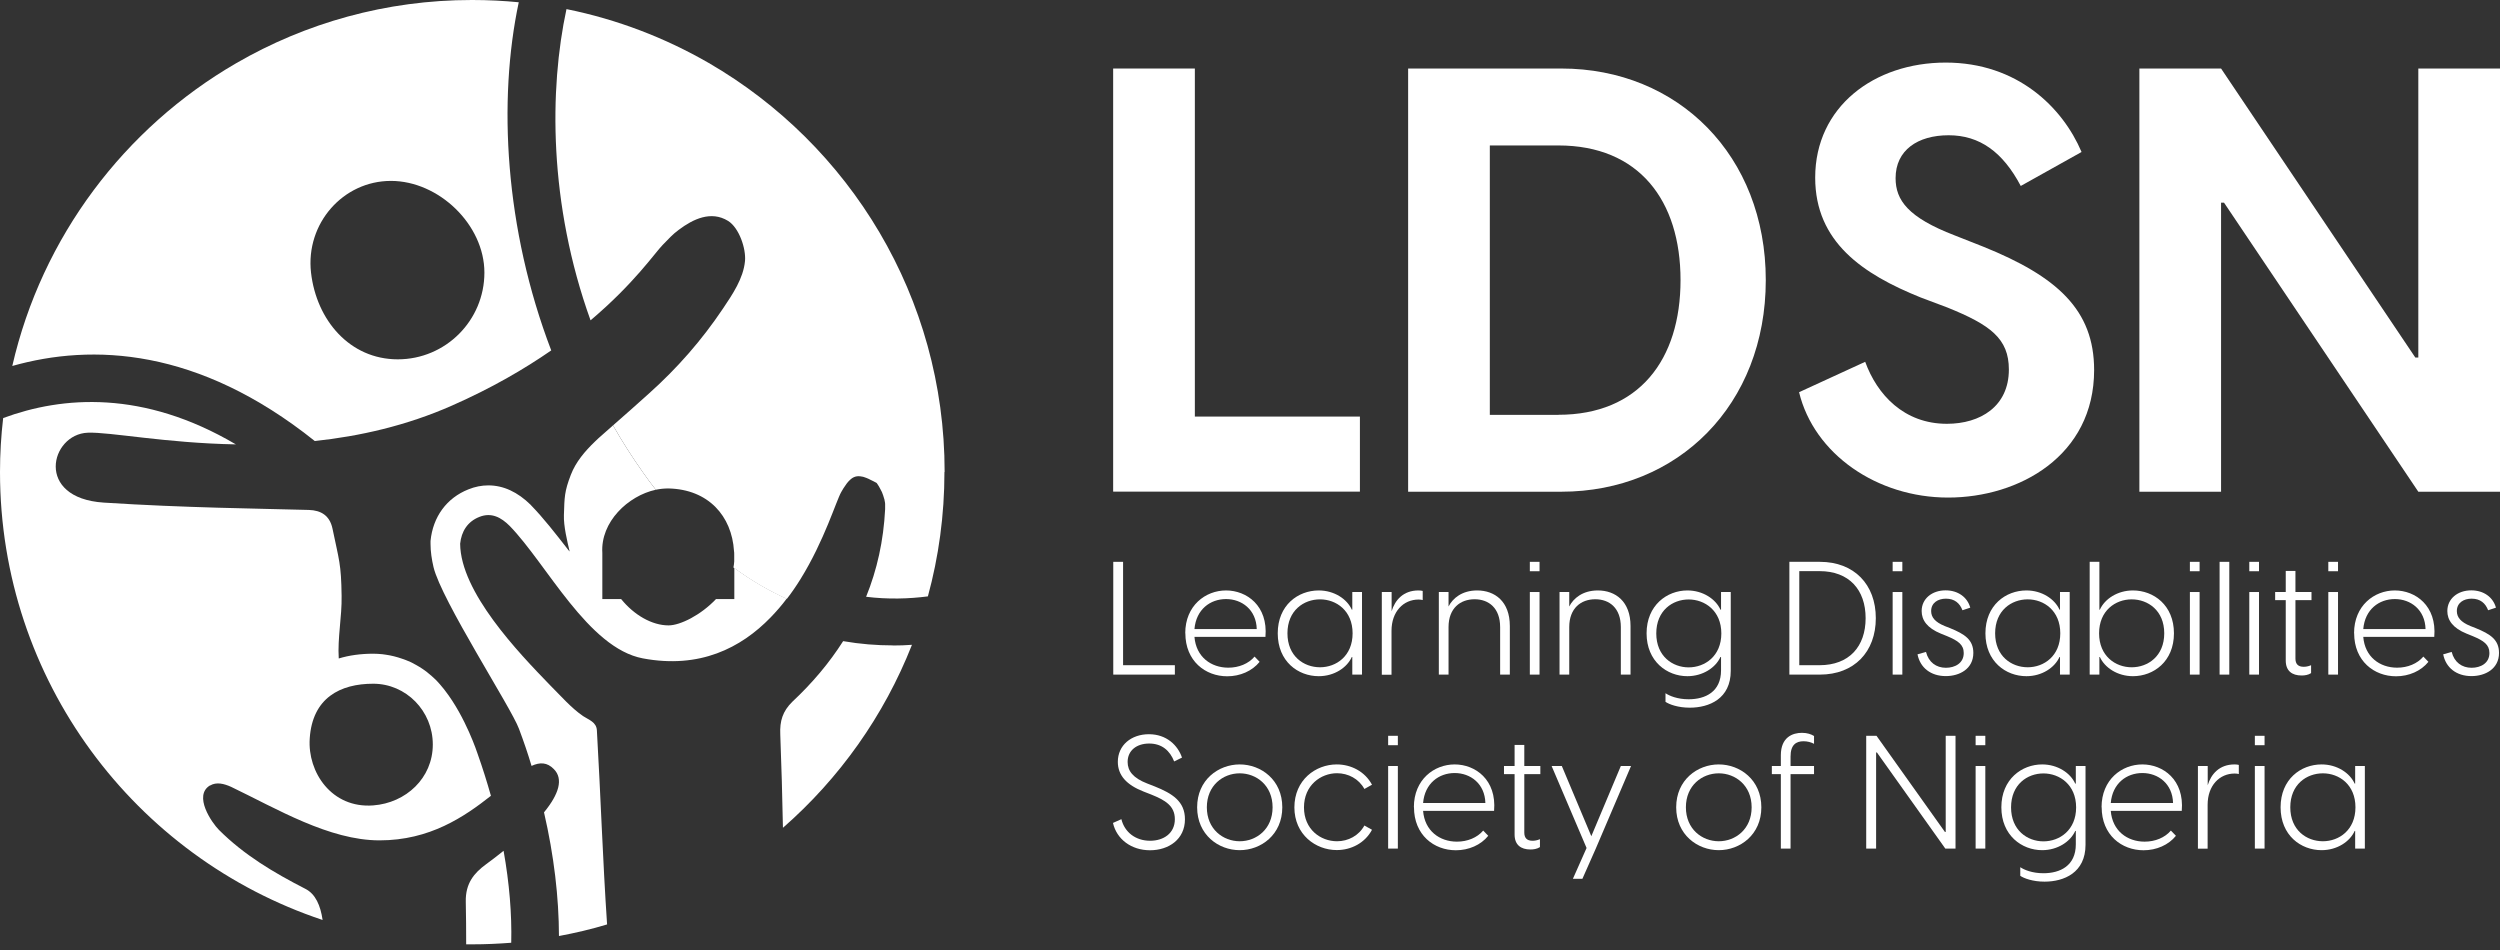 <svg width="221" height="84" viewBox="0 0 221 84" fill="none" xmlns="http://www.w3.org/2000/svg">
<rect x="0" y="0" width="221" height="84" fill="#333333" stroke="none"/>
<g id="Group 67">
<g id="Group">
<path id="Vector" d="M78.928 57.053C77.51 57.053 76.039 56.939 74.534 56.677C73.308 58.603 71.812 60.379 70.043 62.034C69.186 62.874 68.923 63.741 68.976 64.914C69.081 67.671 69.159 70.428 69.212 73.177C74.201 68.817 78.149 63.277 80.617 57.001C80.066 57.044 79.506 57.062 78.928 57.062V57.053ZM64.914 50.226V52.957H63.295C61.956 54.375 60.126 55.285 59.102 55.285C57.64 55.285 56.056 54.375 54.909 52.957H53.246V49.018C53.246 49.018 53.246 48.956 53.246 48.922C53.246 48.904 53.246 48.895 53.246 48.886C53.071 46.138 55.522 43.827 57.973 43.293C57.605 42.821 57.238 42.339 56.888 41.831C55.907 40.448 55.005 39.039 54.191 37.604C53.868 37.892 53.553 38.173 53.229 38.453C53.01 38.636 52.8 38.838 52.59 39.039C51.714 39.88 50.9 40.834 50.463 41.971C49.885 43.468 49.902 43.958 49.85 45.534C49.815 46.488 50.139 47.836 50.358 48.755C50.314 48.711 50.279 48.668 50.244 48.624C49.106 47.162 48.038 45.788 46.953 44.676L46.918 44.633C45.762 43.495 44.502 42.908 43.171 42.908C42.585 42.908 41.989 43.022 41.412 43.258C39.486 44.02 38.269 45.683 38.059 47.819V47.95V48.081C38.059 48.764 38.164 49.447 38.322 50.129C39.013 53.044 45.202 62.577 45.876 64.423C46.287 65.517 46.664 66.612 46.988 67.706C47.732 67.365 48.371 67.382 48.957 67.986C49.824 68.853 49.412 70.201 48.09 71.811C48.975 75.636 49.404 79.339 49.412 82.744C50.865 82.472 52.283 82.14 53.666 81.72C53.281 76.013 53.097 70.279 52.765 64.572C52.73 63.828 52.056 63.644 51.531 63.294C50.48 62.568 49.57 61.509 48.66 60.607C45.788 57.648 40.712 52.335 40.677 48.064C40.79 46.97 41.333 46.103 42.383 45.692C43.443 45.271 44.3 45.735 45.062 46.497C48.344 49.876 51.994 57.29 56.826 58.2C61.85 59.145 65.501 57.281 68.118 54.585C68.634 54.051 69.116 53.499 69.544 52.922C68.013 52.23 66.455 51.337 64.905 50.2L64.914 50.226ZM45.867 0.201C44.519 0.07 43.145 0 41.762 0H41.701C34.12 0 27.004 2.039 20.886 5.584C11.021 11.292 3.703 20.938 1.086 32.352C8.15 30.356 17.489 30.724 27.827 38.987C31.766 38.566 35.923 37.639 39.976 35.844C43.469 34.304 46.349 32.623 48.729 30.977C44.615 20.211 44.012 8.884 45.858 0.201H45.867ZM35.162 31.765C30.925 31.765 27.976 28.308 27.494 24.098C27.004 19.765 30.322 15.992 34.558 15.992C38.795 15.992 42.821 19.87 42.821 24.098C42.821 28.325 39.399 31.765 35.162 31.765Z" fill="white"/>
<g id="Group_2">
<path id="Vector_2" d="M18.574 69.439C19.134 69.106 19.8 69.273 20.439 69.562C24.456 71.487 29.096 74.288 33.551 74.288C38.006 74.288 41.052 72.196 43.398 70.349C43.048 69.115 42.663 67.881 42.217 66.629C42.217 66.629 41.175 63.399 39.319 61.018C39.293 60.975 39.267 60.94 39.232 60.905C39.118 60.765 38.995 60.616 38.882 60.484C38.68 60.248 38.47 60.029 38.243 59.837L38.216 59.81C38.216 59.81 38.199 59.793 38.19 59.793C38.146 59.74 38.103 59.706 38.059 59.679C37.945 59.574 37.831 59.487 37.717 59.39C37.516 59.242 37.297 59.084 37.078 58.953C36.877 58.839 36.676 58.716 36.466 58.611C36.299 58.515 36.124 58.445 35.932 58.375C35.914 58.358 35.897 58.349 35.87 58.349C35.757 58.305 35.643 58.261 35.529 58.226C35.074 58.069 34.601 57.946 34.111 57.876C34.006 57.859 33.901 57.841 33.796 57.832C33.525 57.806 33.253 57.788 32.991 57.788C31.888 57.788 30.864 57.929 29.945 58.209C29.831 56.388 30.233 54.506 30.198 52.677C30.163 49.841 29.971 49.526 29.393 46.733C29.148 45.569 28.378 45.114 27.31 45.079C22.627 44.948 16.447 44.895 9.182 44.431C3.046 44.037 4.447 38.383 7.755 38.251C9.699 38.173 14.627 39.17 20.85 39.284C12.666 34.461 5.532 35.013 0.28 36.956C0.096 38.523 0 40.116 0 41.726C0 60.161 11.948 75.803 28.518 81.326C28.334 80.057 27.896 79.024 26.986 78.569C24.185 77.133 21.568 75.575 19.353 73.361C18.732 72.739 17.06 70.332 18.566 69.43L18.574 69.439ZM27.38 65.281C27.616 61.684 30.085 60.441 32.991 60.441C35.897 60.441 38.26 62.848 38.26 65.815C38.26 68.782 35.888 70.98 32.991 71.198C29.314 71.478 27.179 68.257 27.38 65.29V65.281Z" fill="white"/>
<path id="Vector_3" d="M44.51 75.216C44.02 75.61 43.503 76.013 42.961 76.406C41.91 77.177 41.14 78.087 41.175 79.715C41.201 80.967 41.21 82.219 41.21 83.479H41.761C42.917 83.479 44.064 83.427 45.193 83.339C45.254 80.809 45.026 78.07 44.519 75.225L44.51 75.216Z" fill="white"/>
</g>
<path id="Vector_4" d="M83.488 41.735C83.488 45.543 82.98 49.219 82.026 52.72C80.337 52.939 78.49 52.992 76.564 52.755C77.536 50.366 78.105 47.792 78.245 45.018C78.245 44.86 78.245 44.694 78.245 44.536C78.245 44.44 78.218 44.352 78.201 44.256C78.201 44.186 78.174 44.133 78.157 44.072C78.105 43.88 78.043 43.696 77.964 43.503C77.929 43.425 77.894 43.363 77.851 43.285C77.746 43.083 77.641 42.882 77.501 42.698C77.317 42.593 77.142 42.505 76.975 42.427C76.905 42.392 76.853 42.357 76.783 42.33C76.713 42.304 76.66 42.269 76.599 42.252C76.538 42.225 76.476 42.208 76.424 42.19C76.336 42.155 76.266 42.138 76.188 42.129C75.767 42.041 75.444 42.129 75.128 42.435C74.945 42.602 74.769 42.838 74.568 43.153C74.498 43.258 74.437 43.372 74.367 43.495C73.921 44.265 72.888 47.757 70.778 51.171C70.41 51.766 69.999 52.37 69.553 52.948C68.021 52.257 66.463 51.364 64.913 50.226C64.887 50.208 64.861 50.191 64.835 50.164C64.87 49.989 64.896 49.814 64.905 49.63C64.905 49.56 64.905 49.508 64.905 49.438V49.018C64.905 48.913 64.905 48.816 64.887 48.72C64.695 45.622 62.629 43.258 59.093 43.179C58.725 43.179 58.349 43.214 57.972 43.293C57.605 42.821 57.237 42.339 56.887 41.831C55.907 40.449 55.005 39.039 54.191 37.604C54.733 37.131 55.259 36.658 55.801 36.186C56.327 35.722 56.843 35.249 57.368 34.785C59.863 32.553 62.034 30.076 63.907 27.284C64.747 26.032 65.719 24.614 65.859 23.065C65.955 21.979 65.342 20.141 64.362 19.528C62.856 18.601 61.272 19.362 60.003 20.316C59.478 20.692 59.04 21.183 58.585 21.647C57.902 22.338 56.064 25.06 52.204 28.317C48.492 17.997 48.554 7.86 50.077 0.805C54.576 1.716 58.795 3.344 62.638 5.558C75.111 12.78 83.505 26.268 83.505 41.709L83.488 41.735Z" fill="white"/>
</g>
<g id="Group_3">
<g id="Group_4">
<path id="Vector_5" d="M98.404 49.666H99.28V58.804H103.858V59.635H98.413V49.666H98.404Z" fill="white"/>
<path id="Vector_6" d="M104.776 55.977C104.776 53.534 106.562 52.195 108.383 52.195C110.203 52.195 112.103 53.543 111.866 56.3H105.59C105.73 58.069 107.052 59.023 108.584 59.023C109.512 59.023 110.37 58.673 110.904 58.042L111.35 58.506C110.694 59.32 109.626 59.784 108.488 59.784C106.553 59.784 104.785 58.436 104.785 55.977H104.776ZM111.096 55.609C111.052 53.893 109.774 52.957 108.383 52.957C106.991 52.957 105.739 53.867 105.59 55.609H111.096Z" fill="white"/>
<path id="Vector_7" d="M112.952 55.985C112.952 53.499 114.747 52.195 116.576 52.195C117.95 52.195 119.079 52.957 119.5 53.893H119.543V52.335H120.401V59.635H119.543V58.077H119.5C119.079 59.014 117.959 59.775 116.576 59.775C114.747 59.775 112.952 58.471 112.952 55.985ZM116.69 58.987C118.125 58.987 119.57 57.99 119.57 55.985C119.57 53.981 118.125 52.983 116.69 52.983C115.254 52.983 113.81 53.963 113.81 55.985C113.81 58.007 115.254 58.987 116.69 58.987Z" fill="white"/>
<path id="Vector_8" d="M122.161 52.335H123.019V54.033C123.317 53.053 124.043 52.195 125.391 52.195C125.557 52.195 125.671 52.213 125.767 52.239V53.044C125.654 53.018 125.557 53 125.4 53C124.069 53 123.01 54.051 123.01 55.766V59.644H122.152V52.344L122.161 52.335Z" fill="white"/>
<path id="Vector_9" d="M127.193 52.335H128.051V53.613C128.419 52.895 129.233 52.195 130.581 52.195C132.139 52.195 133.469 53.167 133.469 55.338V59.635H132.612V55.434C132.612 53.762 131.614 52.974 130.353 52.974C129.093 52.974 128.051 53.762 128.051 55.434V59.635H127.193V52.335Z" fill="white"/>
<path id="Vector_10" d="M135.237 49.666H136.095V50.497H135.237V49.666ZM135.237 52.335H136.095V59.635H135.237V52.335Z" fill="white"/>
<path id="Vector_11" d="M137.863 52.335H138.721V53.613C139.089 52.895 139.903 52.195 141.251 52.195C142.809 52.195 144.139 53.167 144.139 55.338V59.635H143.282V55.434C143.282 53.762 142.284 52.974 141.023 52.974C139.763 52.974 138.721 53.762 138.721 55.434V59.635H137.863V52.335Z" fill="white"/>
<path id="Vector_12" d="M147.23 62.042V61.281C147.571 61.508 148.271 61.815 149.278 61.815C150.74 61.815 152.14 61.167 152.14 59.259V58.077H152.087C151.667 59.014 150.538 59.775 149.164 59.775C147.37 59.775 145.558 58.471 145.558 55.985C145.558 53.499 147.37 52.195 149.164 52.195C150.538 52.195 151.667 52.957 152.087 53.893H152.14V52.335H152.998V59.303C152.998 61.771 151.09 62.559 149.374 62.559C148.332 62.559 147.545 62.261 147.23 62.042ZM149.278 58.996C150.713 58.996 152.166 57.998 152.166 55.994C152.166 53.989 150.704 52.992 149.278 52.992C147.851 52.992 146.415 53.972 146.415 55.994C146.415 58.016 147.86 58.996 149.278 58.996Z" fill="white"/>
<path id="Vector_13" d="M158.181 49.666H160.877C163.914 49.666 165.822 51.67 165.822 54.646C165.822 57.622 163.914 59.635 160.877 59.635H158.181V49.666ZM160.85 58.804C163.459 58.804 164.921 57.158 164.921 54.646C164.921 52.134 163.459 50.488 160.85 50.488H159.056V58.804H160.85Z" fill="white"/>
<path id="Vector_14" d="M167.31 49.666H168.167V50.497H167.31V49.666ZM167.31 52.335H168.167V59.635H167.31V52.335Z" fill="white"/>
<path id="Vector_15" d="M169.515 57.841L170.259 57.631C170.486 58.541 171.16 59.032 172.018 59.032C172.806 59.032 173.594 58.638 173.594 57.727C173.594 56.983 173.086 56.642 172.132 56.239L171.572 56.012C170.364 55.522 169.874 54.821 169.874 54.016C169.874 52.931 170.784 52.187 171.992 52.187C173.086 52.187 173.918 52.791 174.171 53.718L173.48 53.946C173.244 53.324 172.788 52.922 172.018 52.922C171.318 52.922 170.714 53.289 170.714 54.016C170.714 54.567 171.055 54.987 171.904 55.338L172.394 55.53C173.655 56.047 174.443 56.537 174.443 57.718C174.443 59.136 173.217 59.767 172.009 59.767C170.679 59.767 169.733 59.023 169.506 57.832L169.515 57.841Z" fill="white"/>
<path id="Vector_16" d="M175.512 55.985C175.512 53.499 177.306 52.195 179.136 52.195C180.51 52.195 181.639 52.957 182.059 53.893H182.103V52.335H182.961V59.635H182.103V58.077H182.059C181.639 59.014 180.519 59.775 179.136 59.775C177.306 59.775 175.512 58.471 175.512 55.985ZM179.249 58.987C180.685 58.987 182.129 57.99 182.129 55.985C182.129 53.981 180.685 52.983 179.249 52.983C177.814 52.983 176.37 53.963 176.37 55.985C176.37 58.007 177.814 58.987 179.249 58.987Z" fill="white"/>
<path id="Vector_17" d="M185.585 49.666V53.893H185.629C186.049 52.957 187.178 52.195 188.553 52.195C190.382 52.195 192.177 53.499 192.177 55.985C192.177 58.471 190.382 59.775 188.553 59.775C187.178 59.775 186.049 59.014 185.629 58.077H185.585V59.635H184.728V49.666H185.585ZM188.439 58.988C189.874 58.988 191.319 58.007 191.319 55.985C191.319 53.963 189.874 52.983 188.439 52.983C187.003 52.983 185.559 53.981 185.559 55.985C185.559 57.99 187.003 58.988 188.439 58.988Z" fill="white"/>
<path id="Vector_18" d="M193.586 49.666H194.444V50.497H193.586V49.666ZM193.586 52.335H194.444V59.635H193.586V52.335Z" fill="white"/>
<path id="Vector_19" d="M196.212 49.666H197.07V59.635H196.212V49.666Z" fill="white"/>
<path id="Vector_20" d="M198.838 49.666H199.696V50.497H198.838V49.666ZM198.838 52.335H199.696V59.635H198.838V52.335Z" fill="white"/>
<path id="Vector_21" d="M202.06 58.401V53.053H201.123V52.335H202.06V50.471H202.917V52.335H204.336V53.053H202.917V58.217C202.917 58.699 203.154 58.944 203.644 58.944C203.81 58.944 204.038 58.918 204.3 58.804V59.504C204.047 59.67 203.74 59.714 203.46 59.714C202.62 59.714 202.06 59.312 202.06 58.392V58.401Z" fill="white"/>
<path id="Vector_22" d="M205.823 49.666H206.681V50.497H205.823V49.666ZM205.823 52.335H206.681V59.635H205.823V52.335Z" fill="white"/>
<path id="Vector_23" d="M208.099 55.976C208.099 53.534 209.884 52.195 211.705 52.195C213.526 52.195 215.425 53.543 215.189 56.3H208.913C209.053 58.069 210.374 59.023 211.906 59.023C212.834 59.023 213.692 58.672 214.226 58.042L214.672 58.506C214.016 59.32 212.948 59.784 211.81 59.784C209.876 59.784 208.107 58.436 208.107 55.976H208.099ZM214.418 55.609C214.375 53.893 213.097 52.957 211.705 52.957C210.313 52.957 209.061 53.867 208.913 55.609H214.418Z" fill="white"/>
<path id="Vector_24" d="M215.985 57.841L216.729 57.631C216.957 58.541 217.631 59.032 218.489 59.032C219.277 59.032 220.064 58.638 220.064 57.727C220.064 56.983 219.557 56.642 218.603 56.239L218.042 56.012C216.834 55.522 216.344 54.821 216.344 54.016C216.344 52.931 217.254 52.187 218.462 52.187C219.557 52.187 220.388 52.791 220.642 53.718L219.95 53.946C219.714 53.324 219.259 52.922 218.489 52.922C217.788 52.922 217.185 53.289 217.185 54.016C217.185 54.567 217.526 54.987 218.375 55.338L218.865 55.53C220.126 56.047 220.913 56.537 220.913 57.718C220.913 59.136 219.688 59.767 218.48 59.767C217.149 59.767 216.204 59.023 215.977 57.832L215.985 57.841Z" fill="white"/>
<path id="Vector_25" d="M98.404 72.739L99.131 72.415C99.411 73.57 100.391 74.323 101.669 74.323C102.86 74.323 103.857 73.667 103.857 72.415C103.857 71.233 103 70.734 101.765 70.236L101.092 69.973C99.586 69.386 98.816 68.537 98.816 67.347C98.816 65.876 100.006 64.905 101.564 64.905C103.122 64.905 104.12 65.885 104.488 66.971L103.796 67.312C103.42 66.358 102.711 65.728 101.59 65.728C100.47 65.728 99.682 66.349 99.682 67.356C99.682 68.152 100.164 68.774 101.398 69.255L102.072 69.518C103.647 70.148 104.75 70.848 104.75 72.424C104.75 74.192 103.315 75.163 101.66 75.163C100.006 75.163 98.711 74.183 98.387 72.748L98.404 72.739Z" fill="white"/>
<path id="Vector_26" d="M105.827 71.365C105.827 68.94 107.709 67.575 109.591 67.575C111.473 67.575 113.355 68.94 113.355 71.365C113.355 73.789 111.473 75.155 109.591 75.155C107.709 75.155 105.827 73.789 105.827 71.365ZM109.591 74.367C111.062 74.367 112.497 73.299 112.497 71.365C112.497 69.43 111.062 68.362 109.591 68.362C108.121 68.362 106.685 69.43 106.685 71.365C106.685 73.299 108.121 74.367 109.591 74.367Z" fill="white"/>
<path id="Vector_27" d="M114.423 71.382C114.423 68.94 116.305 67.575 118.169 67.575C119.43 67.575 120.655 68.196 121.285 69.369L120.611 69.745C120.121 68.844 119.176 68.353 118.195 68.353C116.751 68.353 115.272 69.421 115.272 71.373C115.272 73.325 116.742 74.367 118.195 74.367C119.176 74.367 120.121 73.877 120.611 72.975L121.285 73.352C120.655 74.533 119.43 75.146 118.169 75.146C116.305 75.146 114.423 73.781 114.423 71.365V71.382Z" fill="white"/>
<path id="Vector_28" d="M122.712 65.045H123.57V65.876H122.712V65.045ZM122.712 67.715H123.57V75.015H122.712V67.715Z" fill="white"/>
<path id="Vector_29" d="M124.987 71.356C124.987 68.914 126.773 67.575 128.594 67.575C130.414 67.575 132.314 68.922 132.077 71.68H125.801C125.941 73.448 127.263 74.402 128.795 74.402C129.723 74.402 130.581 74.052 131.115 73.422L131.561 73.885C130.904 74.7 129.837 75.163 128.699 75.163C126.764 75.163 124.996 73.816 124.996 71.356H124.987ZM131.307 70.988C131.263 69.273 129.985 68.336 128.594 68.336C127.202 68.336 125.95 69.246 125.801 70.988H131.307Z" fill="white"/>
<path id="Vector_30" d="M133.89 73.781V68.432H132.953V67.715H133.89V65.85H134.748V67.715H136.166V68.432H134.748V73.597C134.748 74.078 134.984 74.323 135.474 74.323C135.64 74.323 135.868 74.297 136.131 74.183V74.883C135.877 75.05 135.57 75.094 135.29 75.094C134.45 75.094 133.89 74.691 133.89 73.772V73.781Z" fill="white"/>
<path id="Vector_31" d="M140.253 74.962L137.163 67.715H138.065L140.673 73.921L143.282 67.715H144.183L141.067 75.015L139.885 77.684H139.045L140.253 74.962Z" fill="white"/>
<path id="Vector_32" d="M148.175 71.365C148.175 68.94 150.057 67.575 151.939 67.575C153.821 67.575 155.703 68.94 155.703 71.365C155.703 73.789 153.821 75.155 151.939 75.155C150.057 75.155 148.175 73.789 148.175 71.365ZM151.939 74.367C153.409 74.367 154.845 73.299 154.845 71.365C154.845 69.43 153.409 68.362 151.939 68.362C150.468 68.362 149.033 69.43 149.033 71.365C149.033 73.299 150.468 74.367 151.939 74.367Z" fill="white"/>
<path id="Vector_33" d="M159.292 64.782C159.756 64.782 160.106 64.905 160.36 65.062V65.754C160.106 65.614 159.773 65.526 159.432 65.526C158.784 65.526 158.285 65.833 158.285 66.874V67.715H160.36V68.432H158.285V75.015H157.427V68.432H156.631V67.715H157.427V66.76C157.427 65.159 158.478 64.782 159.292 64.782Z" fill="white"/>
<path id="Vector_34" d="M164.981 65.045H165.883L171.931 73.544H172.001V65.045H172.868V75.015H171.966L165.918 66.516H165.848V75.015H164.973V65.045H164.981Z" fill="white"/>
<path id="Vector_35" d="M174.645 65.045H175.502V65.876H174.645V65.045ZM174.645 67.715H175.502V75.015H174.645V67.715Z" fill="white"/>
<path id="Vector_36" d="M178.592 77.422V76.66C178.933 76.888 179.633 77.194 180.64 77.194C182.102 77.194 183.502 76.546 183.502 74.638V73.457H183.45C183.03 74.393 181.9 75.155 180.526 75.155C178.732 75.155 176.92 73.85 176.92 71.365C176.92 68.879 178.732 67.575 180.526 67.575C181.9 67.575 183.03 68.336 183.45 69.273H183.502V67.715H184.36V74.682C184.36 77.15 182.452 77.938 180.736 77.938C179.695 77.938 178.907 77.641 178.592 77.422ZM180.64 74.376C182.076 74.376 183.529 73.378 183.529 71.373C183.529 69.369 182.067 68.371 180.64 68.371C179.213 68.371 177.778 69.351 177.778 71.373C177.778 73.395 179.222 74.376 180.64 74.376Z" fill="white"/>
<path id="Vector_37" d="M185.778 71.356C185.778 68.914 187.564 67.575 189.385 67.575C191.205 67.575 193.105 68.922 192.868 71.68H186.592C186.732 73.448 188.054 74.402 189.586 74.402C190.514 74.402 191.372 74.052 191.906 73.422L192.352 73.885C191.695 74.7 190.628 75.163 189.49 75.163C187.555 75.163 185.787 73.816 185.787 71.356H185.778ZM192.098 70.988C192.054 69.273 190.776 68.336 189.385 68.336C187.993 68.336 186.741 69.246 186.592 70.988H192.098Z" fill="white"/>
<path id="Vector_38" d="M194.305 67.715H195.162V69.413C195.46 68.432 196.187 67.575 197.535 67.575C197.701 67.575 197.815 67.592 197.911 67.618V68.424C197.797 68.397 197.701 68.38 197.543 68.38C196.213 68.38 195.154 69.43 195.154 71.146V75.023H194.296V67.723L194.305 67.715Z" fill="white"/>
<path id="Vector_39" d="M199.329 65.045H200.187V65.876H199.329V65.045ZM199.329 67.715H200.187V75.015H199.329V67.715Z" fill="white"/>
<path id="Vector_40" d="M201.604 71.365C201.604 68.879 203.399 67.575 205.228 67.575C206.603 67.575 207.732 68.336 208.152 69.273H208.196V67.715H209.053V75.015H208.196V73.457H208.152C207.732 74.393 206.611 75.155 205.228 75.155C203.399 75.155 201.604 73.85 201.604 71.365ZM205.342 74.367C206.778 74.367 208.222 73.369 208.222 71.365C208.222 69.36 206.778 68.362 205.342 68.362C203.907 68.362 202.462 69.343 202.462 71.365C202.462 73.387 203.907 74.367 205.342 74.367Z" fill="white"/>
</g>
<g id="Group_5">
<path id="Vector_41" d="M98.403 6.057H105.625V36.825H120.216V43.46H98.403V6.048V6.057Z" fill="white"/>
<path id="Vector_42" d="M124.479 6.057H138.02C148.348 6.057 156.095 13.751 156.095 24.763C156.095 35.774 148.348 43.468 138.02 43.468H124.479V6.057ZM137.757 36.667C144.873 36.667 148.559 31.818 148.559 24.763C148.559 17.708 144.873 12.858 137.757 12.858H131.7V36.676H137.757V36.667Z" fill="white"/>
<path id="Vector_43" d="M159.036 34.671L164.883 31.984C165.934 34.881 168.306 37.464 172.105 37.464C175.055 37.464 177.584 35.932 177.584 32.667C177.584 29.927 175.947 28.719 172.157 27.187L169.785 26.295C164.673 24.238 160.463 21.393 160.463 15.703C160.463 9.436 165.68 5.532 172 5.532C178.319 5.532 182.328 9.48 184.009 13.436L178.635 16.439C177.05 13.436 175.002 11.957 172.262 11.957C169.522 11.957 167.57 13.279 167.57 15.747C167.57 17.699 168.673 19.222 172.787 20.806L175.317 21.804C181.847 24.439 185.121 27.389 185.121 32.711C185.121 40.3 178.486 43.985 172.21 43.985C165.934 43.985 160.358 40.142 159.036 34.663V34.671Z" fill="white"/>
<path id="Vector_44" d="M189.121 6.057H196.342L213.516 31.608H213.779V6.057H221V43.468H213.779L196.605 17.918H196.342V43.468H189.121V6.057Z" fill="white"/>
</g>
</g>
</g>
</svg>
